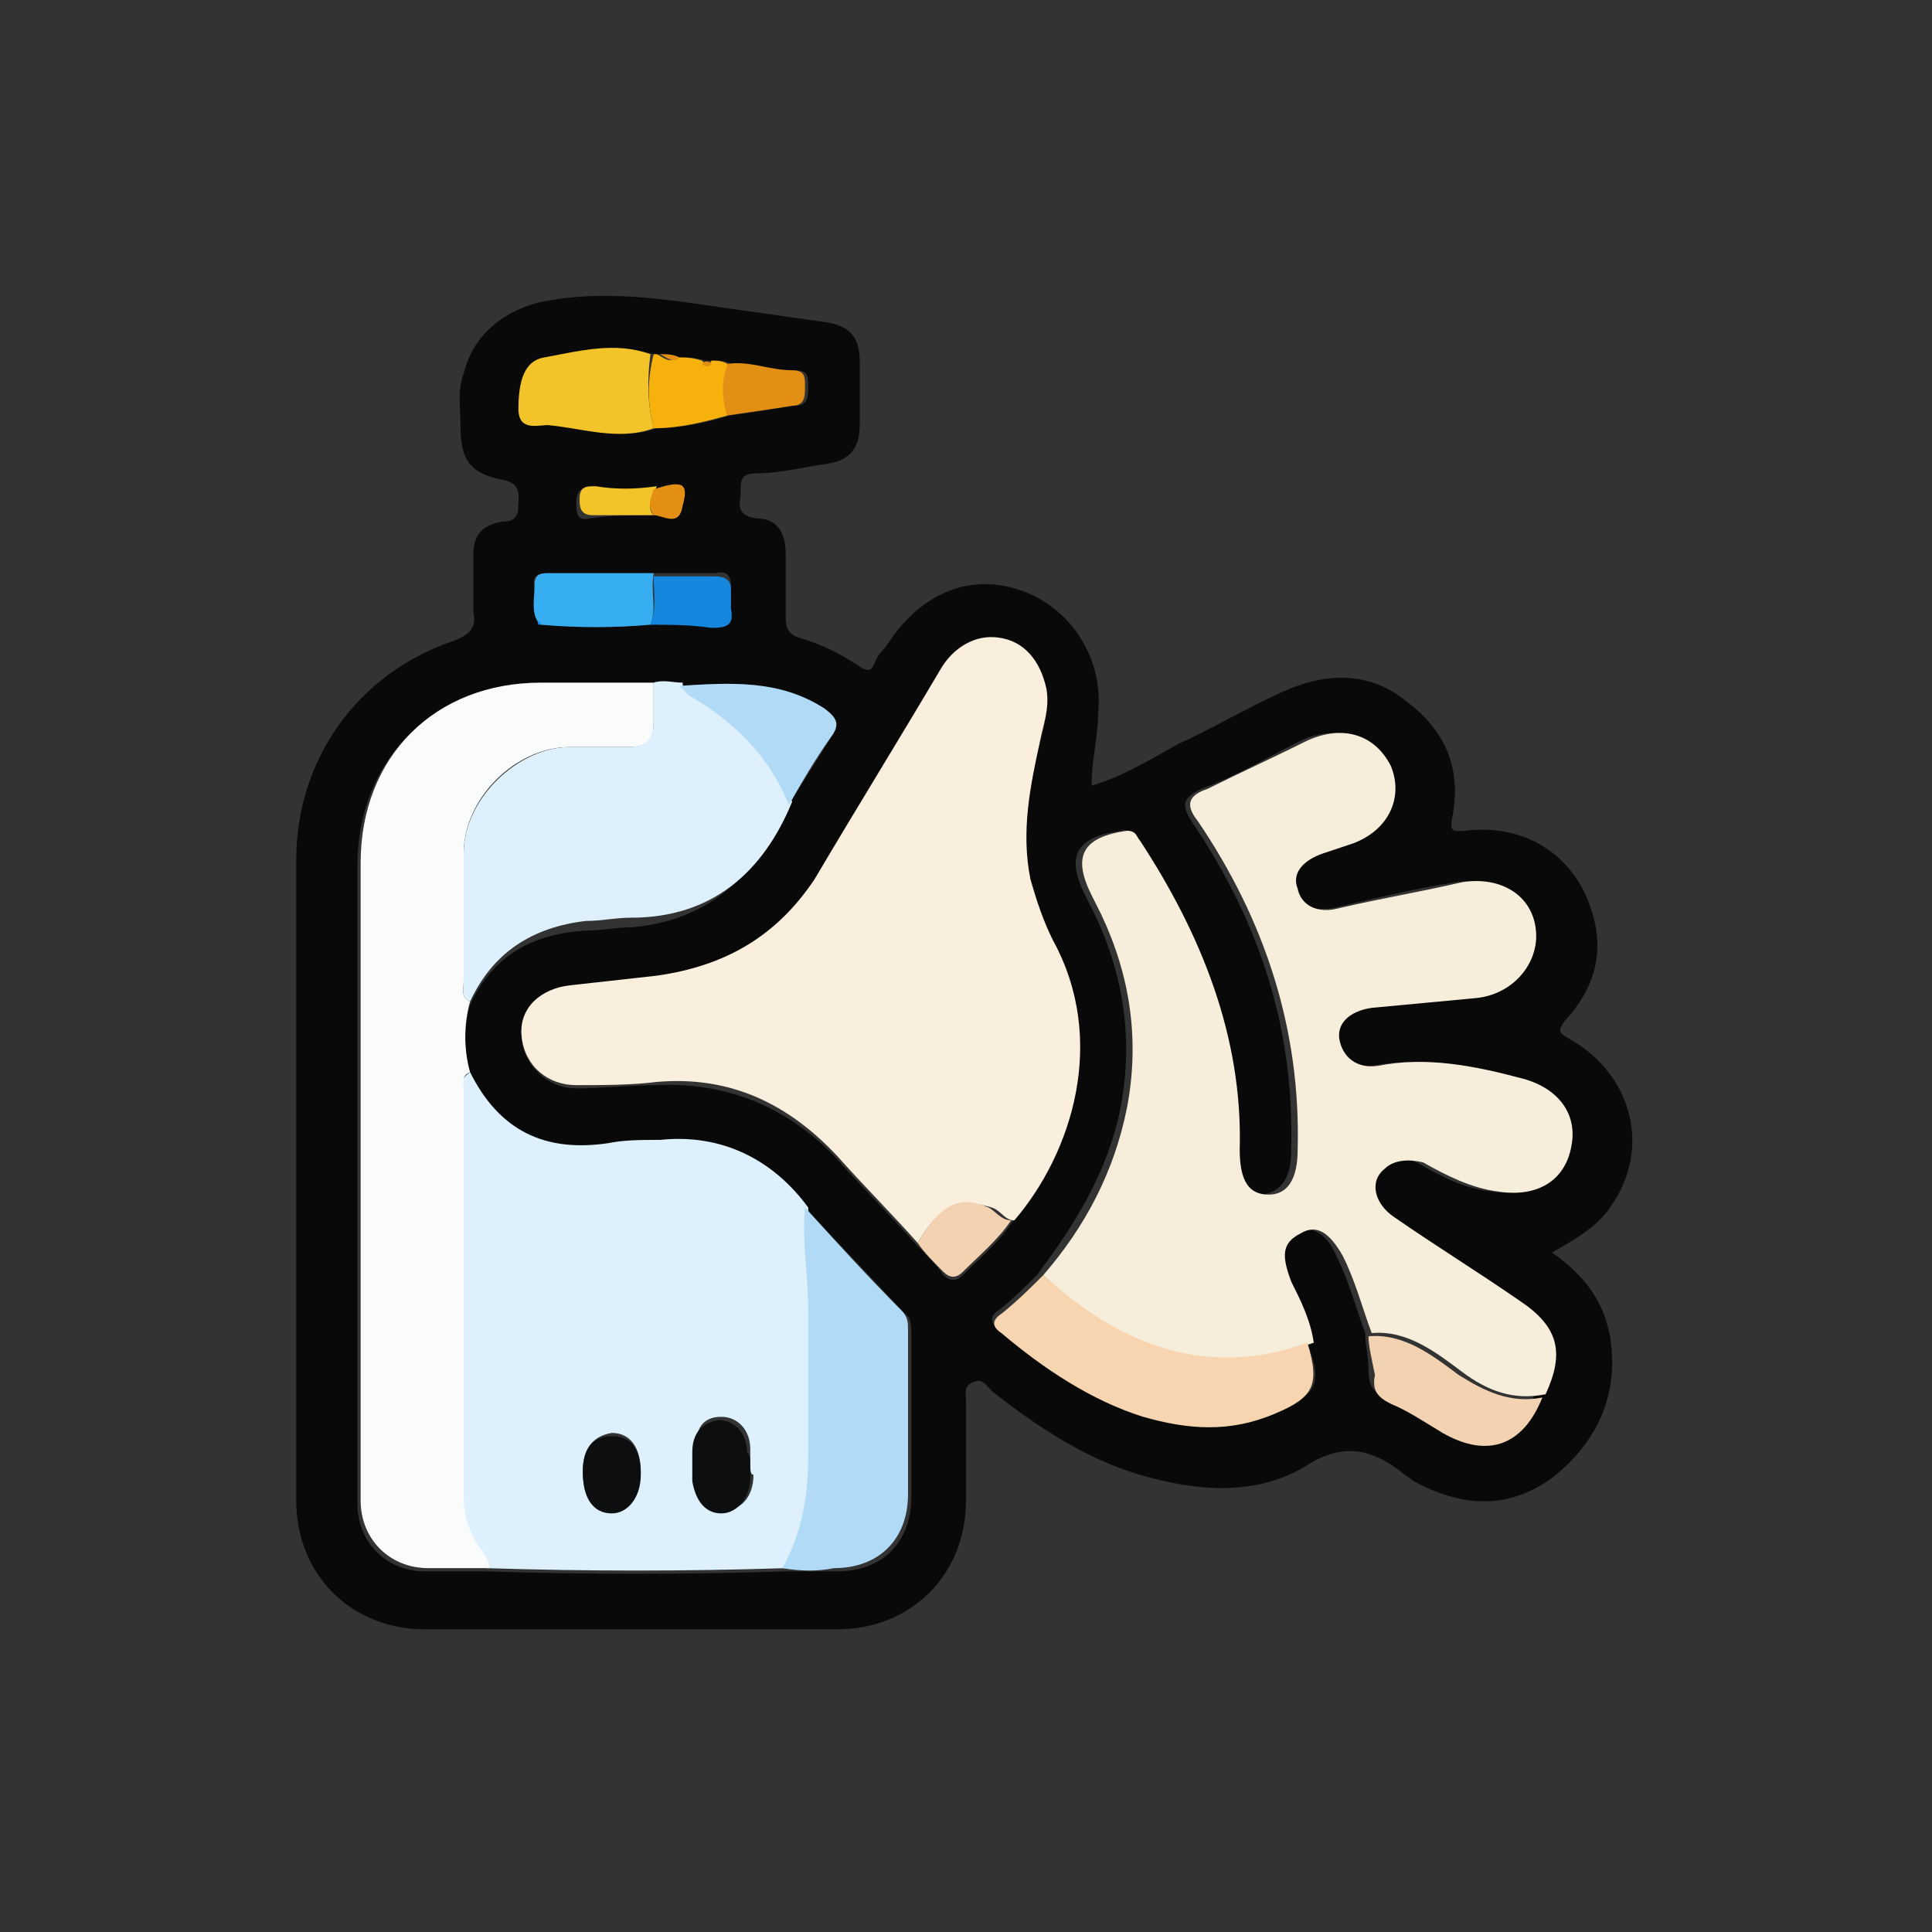 <?xml version="1.0" encoding="utf-8"?>
<!-- Generator: Adobe Illustrator 25.2.1, SVG Export Plug-In . SVG Version: 6.00 Build 0)  -->
<svg version="1.1" id="Layer_1" xmlns="http://www.w3.org/2000/svg" xmlns:xlink="http://www.w3.org/1999/xlink" x="0px" y="0px"
	 viewBox="0 0 60 60" style="enable-background:new 0 0 60 60;" xml:space="preserve">
<rect x="0" y="0" width="60" height="60" fill="#333333" stroke="none"/>
<style type="text/css">
	.st0{fill:#090909;}
	.st1{fill:#F7EDDB;}
	.st2{fill:#FAEFDD;}
	.st3{fill:#DDF0FC;}
	.st4{fill:#FAFBFB;}
	.st5{fill:#DDF0FB;}
	.st6{fill:#B1DAF7;}
	.st7{fill:#F6D5B0;}
	.st8{fill:#F3C32A;}
	.st9{fill:#F2D2B0;}
	.st10{fill:#38AEF2;}
	.st11{fill:#F7B10D;}
	.st12{fill:#1687DE;}
	.st13{fill:#E38F13;}
	.st14{fill:#0D0E0F;}
</style>
<g>
	<path class="st0" d="M33.9,24.4c1-0.3,1.8-0.8,2.7-1.3c1.1-0.5,2.1-1.1,3.2-1.6c1.3-0.6,2.7-0.7,3.9,0.3c1.2,0.9,1.7,2.1,1.4,3.6
		c-0.1,0.5,0.1,0.4,0.4,0.4c1.6-0.2,3,0.5,3.7,1.9c0.7,1.5,0.5,2.8-0.6,4c-0.3,0.4-0.1,0.4,0.2,0.6c1.9,1.1,2.5,3.4,1.2,5.2
		c-0.4,0.6-1.1,1-1.8,1.4c1,0.7,1.6,1.5,1.8,2.6c0.3,1.8-0.4,3.3-1.8,4.4c-1.4,1-2.8,0.9-4.3,0.1c-0.1-0.1-0.3-0.2-0.4-0.3
		c-0.9-0.7-1.8-0.9-2.9-0.2c-1.6,1-3.5,0.8-5.2,0.3c-1.7-0.5-3.2-1.5-4.6-2.6c-0.1-0.1-0.3-0.4-0.5-0.3C29.9,43,30,43.3,30,43.5
		c0,1,0,2.1,0,3.1c0,2.3-1.7,4-4,4c-4.3,0-8.5,0-12.8,0c-2.3,0-4-1.7-4-4c0-6.6,0-13.3,0-19.9c0-3.1,1.9-5.8,4.9-6.8
		c0.5-0.2,0.7-0.4,0.6-0.9c0-0.6,0-1.2,0-1.8c0-0.6,0.3-0.9,0.9-1c0.3,0,0.5-0.1,0.5-0.5c0-0.3,0.1-0.7-0.5-0.8
		c-1-0.2-1.3-0.6-1.3-1.7c0-0.5-0.1-1.1,0.1-1.6c0.3-1.2,1.2-1.9,2.3-2.2c2.3-0.5,4.5,0,6.8,0.3c0.7,0.1,1.4,0.2,2.1,0.3
		c0.8,0.1,1.1,0.5,1.1,1.2c0,0.7,0,1.3,0,2c0,0.7-0.3,1.1-1,1.2c-0.7,0.1-1.5,0.3-2.2,0.3C23,14.7,23,14.9,23,15.3
		c0,0.3-0.2,0.7,0.5,0.8c0.6,0,0.9,0.4,0.9,1.1c0,0.7,0,1.3,0,2c0,0.3,0.1,0.5,0.4,0.6c0.7,0.2,1.3,0.5,1.9,0.9
		c0.3,0.2,0.4,0.1,0.5-0.2c0.1-0.2,0.2-0.3,0.3-0.4c1-1.6,2.5-2.3,4.1-1.8c1.6,0.5,2.7,2.1,2.5,3.9C34.1,22.9,33.9,23.6,33.9,24.4
		C33.8,24.4,33.8,24.4,33.9,24.4C33.8,24.5,33.8,24.5,33.9,24.4C33.8,24.5,33.8,24.4,33.9,24.4z M20.3,16c0.3-0.1,0.8,0.3,0.9-0.3
		c0.2-0.7-0.1-0.8-0.9-0.5c-0.6,0-1.2,0.1-1.9,0c-0.3-0.1-0.5,0-0.5,0.4c0,0.3,0,0.6,0.4,0.5C19,16,19.6,16,20.3,16z M21.9,11.2
		c-0.3-0.1-0.5-0.1-0.8-0.1C20.9,11,20.7,11,20.4,11c0,0-0.1,0-0.1,0c-1.1-0.3-2.2,0-3.3,0.1c-0.6,0.1-0.9,0.7-0.8,1.6
		c0,0.7,0.6,0.5,0.9,0.5c1.1,0.1,2.2,0.5,3.3,0.1c0.8,0,1.6-0.2,2.3-0.4c0.7-0.1,1.3-0.2,2-0.3c0.4,0,0.4-0.3,0.4-0.6
		c0-0.3,0-0.5-0.4-0.5c-0.7,0-1.3-0.2-2-0.2c-0.2-0.1-0.3-0.1-0.5-0.1C22,11.2,21.9,11.2,21.9,11.2z M16.8,19.4
		c1.1,0.1,2.3,0.1,3.4,0c0.6,0,1.2,0,1.9,0c0.4,0,0.6-0.1,0.6-0.6c0-0.2,0-0.4,0-0.6c0-0.3-0.1-0.5-0.5-0.4c-0.6,0-1.2,0-1.9,0
		c-1.1,0-2.2,0-3.3,0c-0.3,0-0.5,0.1-0.4,0.4c0,0.4-0.1,0.7,0.1,1.1C16.7,19.4,16.7,19.4,16.8,19.4z M24.5,25
		c0.4-0.7,0.9-1.4,1.3-2.1c0.3-0.4,0.2-0.6-0.2-0.9c-1.4-0.9-3-0.8-4.5-0.7c-0.3-0.1-0.6-0.1-0.9,0c-1.2,0-2.3,0-3.5,0
		c-3.3,0-5.6,2.3-5.6,5.6c0,4.7,0,9.4,0,14.1c0,1.9,0,3.8,0,5.7c0,1.2,0.9,2.1,2.1,2.1c0.6,0,1.3,0,1.9,0c3.1,0.1,6.2,0.1,9.3,0
		c0.5,0,1.1,0,1.6,0c1.4,0,2.3-0.9,2.3-2.3c0-1.7,0-3.4,0-5.1c0-0.2,0-0.5-0.2-0.6c-1-1.1-2-2.1-3-3.2c-1.2-1.6-2.7-2.3-4.6-2.1
		c-0.5,0-1,0-1.6,0.1c-1.9,0.2-3.4-0.4-4.3-2.2c-0.2-0.7-0.2-1.5,0-2.2c0.7-1.5,1.9-2.2,3.6-2.3c0.5,0,0.9-0.1,1.4-0.1
		C22,28.6,23.5,27.2,24.5,25z M31.4,38c1.9-2.1,2.9-5.6,1.3-8.7c-0.3-0.6-0.6-1.2-0.7-1.9c-0.3-1.4-0.1-2.8,0.3-4.3
		c0.1-0.5,0.3-1.1,0.2-1.6c-0.1-0.9-0.6-1.5-1.5-1.6c-0.7-0.1-1.4,0.2-1.8,1c-1.3,2.2-2.6,4.3-3.9,6.5c-1.1,1.8-2.8,2.7-4.9,3
		c-0.9,0.1-1.8,0.2-2.7,0.3c-0.9,0.1-1.5,0.8-1.5,1.6c0.1,0.8,0.8,1.5,1.7,1.5c0.8,0,1.7-0.1,2.5-0.1c2.2-0.1,4.1,0.7,5.6,2.3
		c0.8,0.9,1.7,1.8,2.5,2.7c0.3,0.3,0.6,0.6,0.8,0.9c0.2,0.2,0.4,0.2,0.6,0C30.4,39.1,31,38.6,31.4,38z M40.6,41.7
		c-0.1-0.7-0.4-1.3-0.7-1.9c-0.4-0.8-0.3-1.2,0.3-1.5c0.5-0.3,1,0,1.3,0.7c0.4,0.8,0.6,1.6,0.9,2.4c0,0.4,0.1,0.7,0.1,1.1
		c0,0.5,0.1,0.7,0.5,0.9c0.6,0.3,1.1,0.6,1.6,0.9c1.4,0.8,2.5,0.4,3.1-1.1c0.6-1.3,0.4-2.1-0.8-2.9c-1.3-0.9-2.6-1.7-3.9-2.6
		c-0.6-0.4-0.7-1.1-0.3-1.5c0.4-0.4,0.8-0.3,1.3-0.1c0.7,0.4,1.4,0.8,2.3,0.9c1.1,0.2,2-0.4,2.3-1.4c0.2-1-0.4-1.8-1.5-2.1
		c-1.5-0.4-2.9-0.7-4.5-0.4c-0.6,0.1-1.1-0.2-1.2-0.8c-0.1-0.5,0.3-0.9,1-1c1.1-0.1,2.1-0.2,3.2-0.3c1.2-0.1,2-1,1.9-2.1
		c-0.1-1.1-1.1-1.7-2.3-1.5c-1.3,0.2-2.5,0.5-3.8,0.8c-0.7,0.1-1.2-0.1-1.3-0.6c-0.1-0.5,0.2-0.9,0.8-1.1c0.3-0.1,0.6-0.2,0.9-0.3
		c1.1-0.4,1.6-1.5,1.2-2.4c-0.4-1-1.5-1.3-2.6-0.8c-1,0.5-2,1.1-3.1,1.5c-0.6,0.3-0.6,0.5-0.3,1c2.1,3.1,3.2,6.4,3.1,10.2
		c0,0.9-0.3,1.3-0.9,1.4c-0.6,0-0.9-0.4-0.9-1.4c0.1-3.6-1.1-6.7-3.1-9.6c-0.1-0.1-0.1-0.4-0.4-0.3c-1.4,0.2-1.7,0.8-1.1,2
		c0.1,0.2,0.2,0.4,0.3,0.6c0.9,1.9,1.2,3.9,0.8,6c-0.4,2-1.4,3.6-2.6,5.2c-0.4,0.4-0.8,0.8-1.2,1.1c-0.3,0.2-0.2,0.4,0,0.6
		c1.3,1.1,2.7,2.1,4.4,2.6c1.4,0.5,2.8,0.6,4.1-0.1C40.9,43.4,41.1,43,40.6,41.7z"/>
	<path class="st1" d="M32.4,39.6c1.3-1.5,2.2-3.2,2.6-5.2c0.4-2.1,0.1-4.1-0.8-6c-0.1-0.2-0.2-0.4-0.3-0.6c-0.6-1.2-0.3-1.8,1.1-2
		c0.3,0,0.3,0.2,0.4,0.3c1.9,2.9,3.2,6.1,3.1,9.6c0,1,0.3,1.4,0.9,1.4c0.6,0,0.9-0.5,0.9-1.4c0.1-3.7-1-7.1-3.1-10.2
		c-0.4-0.5-0.3-0.8,0.3-1c1-0.5,2.1-1,3.1-1.5c1.1-0.5,2.1-0.2,2.6,0.8c0.4,1-0.1,2-1.2,2.4c-0.3,0.1-0.6,0.2-0.9,0.3
		c-0.6,0.2-1,0.6-0.8,1.1c0.1,0.5,0.6,0.8,1.3,0.6c1.3-0.3,2.5-0.5,3.8-0.8c1.2-0.2,2.2,0.4,2.3,1.5c0.1,1-0.7,2-1.9,2.1
		c-1.1,0.1-2.1,0.2-3.2,0.3c-0.7,0.1-1.1,0.5-1,1c0.1,0.5,0.5,0.9,1.2,0.8c1.5-0.3,3,0,4.5,0.4c1.1,0.3,1.7,1.1,1.5,2.1
		c-0.2,1.1-1.1,1.6-2.3,1.4c-0.8-0.1-1.6-0.5-2.3-0.9C43.8,36,43.3,36,43,36.3c-0.5,0.4-0.3,1.1,0.3,1.5c1.3,0.9,2.6,1.7,3.9,2.6
		c1.2,0.8,1.4,1.6,0.8,2.9c-1,0.2-1.8-0.1-2.6-0.7c-0.8-0.6-1.7-1.3-2.8-1.2c-0.3-0.8-0.5-1.6-0.9-2.4c-0.4-0.7-0.8-1-1.3-0.7
		c-0.6,0.3-0.6,0.7-0.3,1.5c0.3,0.6,0.6,1.2,0.7,1.9C37.3,42.9,34.6,41.7,32.4,39.6z"/>
	<path class="st2" d="M28.5,38.6c-0.8-0.9-1.7-1.8-2.5-2.7c-1.5-1.6-3.3-2.5-5.6-2.3c-0.8,0.1-1.7,0.1-2.5,0.1
		c-0.9,0-1.6-0.6-1.7-1.5c-0.1-0.9,0.6-1.5,1.5-1.6c0.9-0.1,1.8-0.2,2.7-0.3c2.1-0.3,3.7-1.2,4.9-3c1.3-2.2,2.6-4.3,3.9-6.5
		c0.4-0.7,1.1-1.1,1.8-1c0.8,0.1,1.3,0.7,1.5,1.6c0.1,0.6-0.1,1.1-0.2,1.6c-0.3,1.4-0.6,2.8-0.3,4.3c0.2,0.7,0.4,1.3,0.7,1.9
		c1.7,3.1,0.6,6.6-1.2,8.7c-0.3,0-0.4-0.3-0.7-0.4C29.8,37.2,29.2,37.4,28.5,38.6z"/>
	<path class="st3" d="M14.6,33.3c0.9,1.8,2.3,2.5,4.3,2.2c0.5-0.1,1-0.1,1.6-0.1c1.9-0.2,3.5,0.6,4.6,2.1c0,1.1,0.2,2.1,0.1,3.2
		c0,1.5,0,3,0,4.5c0,1.2-0.2,2.4-0.8,3.5c-3.1,0.1-6.2,0.1-9.3,0c0-0.2-0.1-0.4-0.2-0.5c-0.4-0.5-0.6-1.1-0.6-1.7
		c0-4.2,0-8.4,0-12.6C14.3,33.7,14.3,33.5,14.6,33.3z M23.3,45.5C23.3,45.5,23.3,45.5,23.3,45.5c0-0.2,0-0.3,0-0.5
		c0-0.6-0.4-1-0.9-1c-0.6,0-0.8,0.4-0.8,1c0,0.3,0,0.6,0,0.9c0,0.6,0.4,1,0.9,1c0.5,0,0.9-0.4,0.9-1.1
		C23.3,45.8,23.3,45.6,23.3,45.5z M18.1,45.7c0,0.8,0.3,1.3,0.9,1.2c0.5,0,0.9-0.5,0.9-1.2c0-0.7-0.3-1.2-0.9-1.2
		C18.4,44.6,18.1,45,18.1,45.7z"/>
	<path class="st4" d="M14.6,33.3c-0.3,0.1-0.2,0.4-0.2,0.6c0,4.2,0,8.4,0,12.6c0,0.6,0.2,1.2,0.6,1.7c0.1,0.2,0.2,0.3,0.2,0.5
		c-0.6,0-1.3,0-1.9,0c-1.2,0-2.1-0.9-2.1-2.1c0-1.9,0-3.8,0-5.7c0-4.7,0-9.4,0-14.1c0-3.3,2.3-5.6,5.6-5.6c1.2,0,2.3,0,3.5,0
		c0,0.4,0,0.8,0,1.2c0,0.6-0.2,0.8-0.8,0.8c-0.6,0-1.2,0-1.8,0c-1.7,0-3.3,1.6-3.3,3.3c0,1.3,0,2.6,0,4c0,0.2-0.1,0.5,0.2,0.6
		C14.4,31.8,14.4,32.6,14.6,33.3z"/>
	<path class="st5" d="M14.6,31.1c-0.3-0.1-0.2-0.4-0.2-0.6c0-1.3,0-2.6,0-4c0-1.7,1.7-3.3,3.3-3.3c0.6,0,1.2,0,1.8,0
		c0.5,0,0.8-0.2,0.8-0.8c0-0.4,0-0.8,0-1.2c0.3-0.1,0.6,0,0.9,0c0,0.2,0.1,0.3,0.3,0.3c1.4,0.8,2.5,1.9,3.1,3.4
		c-0.9,2.2-2.5,3.6-5,3.6c-0.5,0-0.9,0.1-1.4,0.1C16.5,28.8,15.3,29.6,14.6,31.1z"/>
	<path class="st6" d="M24.3,48.7c0.6-1.1,0.8-2.2,0.8-3.5c0-1.5,0-3,0-4.5c0-1.1-0.2-2.2-0.1-3.2c1,1.1,2,2.2,3,3.2
		c0.2,0.2,0.2,0.4,0.2,0.6c0,1.7,0,3.4,0,5.1c0,1.4-0.9,2.3-2.3,2.3C25.4,48.8,24.9,48.8,24.3,48.7z"/>
	<path class="st7" d="M32.4,39.6c2.2,2,4.9,3.3,8.2,2.1c0.4,1.3,0.2,1.7-1,2.2c-1.4,0.6-2.7,0.5-4.1,0.1c-1.6-0.5-3.1-1.5-4.4-2.6
		c-0.3-0.2-0.3-0.4,0-0.6C31.6,40.4,32,40,32.4,39.6z"/>
	<path class="st8" d="M20.3,13.3c-1.1,0.4-2.2,0-3.3-0.1c-0.3,0-0.9,0.2-0.9-0.5c0-0.9,0.2-1.5,0.8-1.6c1.1-0.2,2.2-0.5,3.3-0.1
		C20.1,11.8,20.1,12.5,20.3,13.3z"/>
	<path class="st9" d="M42.5,41.5c1.1-0.1,2,0.6,2.8,1.2c0.8,0.5,1.6,0.9,2.6,0.7c-0.6,1.5-1.7,1.9-3.1,1.1c-0.5-0.3-1.1-0.7-1.6-0.9
		c-0.4-0.2-0.6-0.4-0.5-0.9C42.6,42.2,42.5,41.8,42.5,41.5z"/>
	<path class="st6" d="M24.5,25c-0.6-1.5-1.7-2.6-3.1-3.4c-0.1-0.1-0.2-0.2-0.3-0.3c1.6-0.1,3.1-0.2,4.5,0.7c0.4,0.3,0.5,0.5,0.2,0.9
		C25.3,23.6,24.9,24.3,24.5,25z"/>
	<path class="st10" d="M20.2,19.4c-1.1,0.1-2.3,0.1-3.4,0c0,0-0.1,0-0.1-0.1c-0.2-0.3-0.1-0.7-0.1-1.1c0-0.3,0.1-0.4,0.4-0.4
		c1.1,0,2.2,0,3.3,0C20.2,18.4,20.4,18.9,20.2,19.4z"/>
	<path class="st11" d="M20.3,13.3c-0.2-0.8-0.2-1.5,0-2.3c0,0,0.1,0,0.1,0c0.2,0.1,0.4,0.3,0.6,0.1c0.3,0,0.5,0,0.8,0.1
		c0.1,0.1,0.2,0.2,0.3,0c0.2,0,0.3,0,0.5,0.1c-0.1,0.5-0.2,1.1,0,1.6C21.9,13.1,21.1,13.3,20.3,13.3z"/>
	<path class="st9" d="M28.5,38.6c0.7-1.2,1.3-1.5,2.2-1.1c0.2,0.1,0.4,0.4,0.7,0.4c-0.4,0.6-1,1.1-1.5,1.6c-0.2,0.2-0.4,0.2-0.6,0
		C29,39.2,28.7,38.9,28.5,38.6z"/>
	<path class="st12" d="M20.2,19.4c0.2-0.5,0.1-1,0.1-1.5c0.6,0,1.2,0,1.9,0c0.3,0,0.5,0.1,0.5,0.4c0,0.2,0,0.4,0,0.6
		c0.1,0.5-0.1,0.6-0.6,0.6C21.4,19.4,20.8,19.4,20.2,19.4z"/>
	<path class="st13" d="M22.6,12.9c-0.2-0.5-0.2-1.1,0-1.6c0.7-0.1,1.3,0.2,2,0.2c0.4,0,0.4,0.2,0.4,0.5c0,0.3,0,0.6-0.4,0.6
		C24,12.7,23.3,12.8,22.6,12.9z"/>
	<path class="st8" d="M20.3,16c-0.6,0-1.3,0-1.9,0c-0.4,0-0.4-0.3-0.4-0.5c0-0.4,0.2-0.4,0.5-0.4c0.6,0.1,1.2,0.1,1.9,0
		C20.2,15.5,20.1,15.8,20.3,16z"/>
	<path class="st13" d="M20.3,16c-0.2-0.3-0.1-0.5,0-0.8c0.9-0.3,1.1-0.2,0.9,0.5C21.1,16.4,20.6,16,20.3,16z"/>
	<path class="st13" d="M21.1,11.1c-0.2,0.2-0.4,0-0.6-0.1C20.7,11,20.9,11,21.1,11.1z"/>
	<path class="st13" d="M22.1,11.3c-0.1,0.1-0.2,0.1-0.3,0C21.9,11.2,22,11.2,22.1,11.3z"/>
	<path class="st12" d="M16.7,19.3c0,0,0.1,0,0.1,0.1C16.7,19.4,16.7,19.4,16.7,19.3z"/>
	<path class="st14" d="M23.3,45.5c0,0.1,0,0.3,0,0.4c0,0.6-0.4,1.1-0.9,1.1c-0.5,0-0.8-0.4-0.9-1c0-0.3,0-0.6,0-0.9
		c0-0.6,0.3-0.9,0.8-1c0.5,0,0.9,0.4,0.9,1C23.3,45.2,23.3,45.3,23.3,45.5C23.3,45.5,23.3,45.5,23.3,45.5z"/>
	<path class="st14" d="M18.1,45.7c0-0.7,0.3-1.1,0.9-1.1c0.6,0,0.9,0.4,0.9,1.2c0,0.7-0.4,1.2-0.9,1.2C18.4,47,18.1,46.5,18.1,45.7z
		"/>
</g>
</svg>
